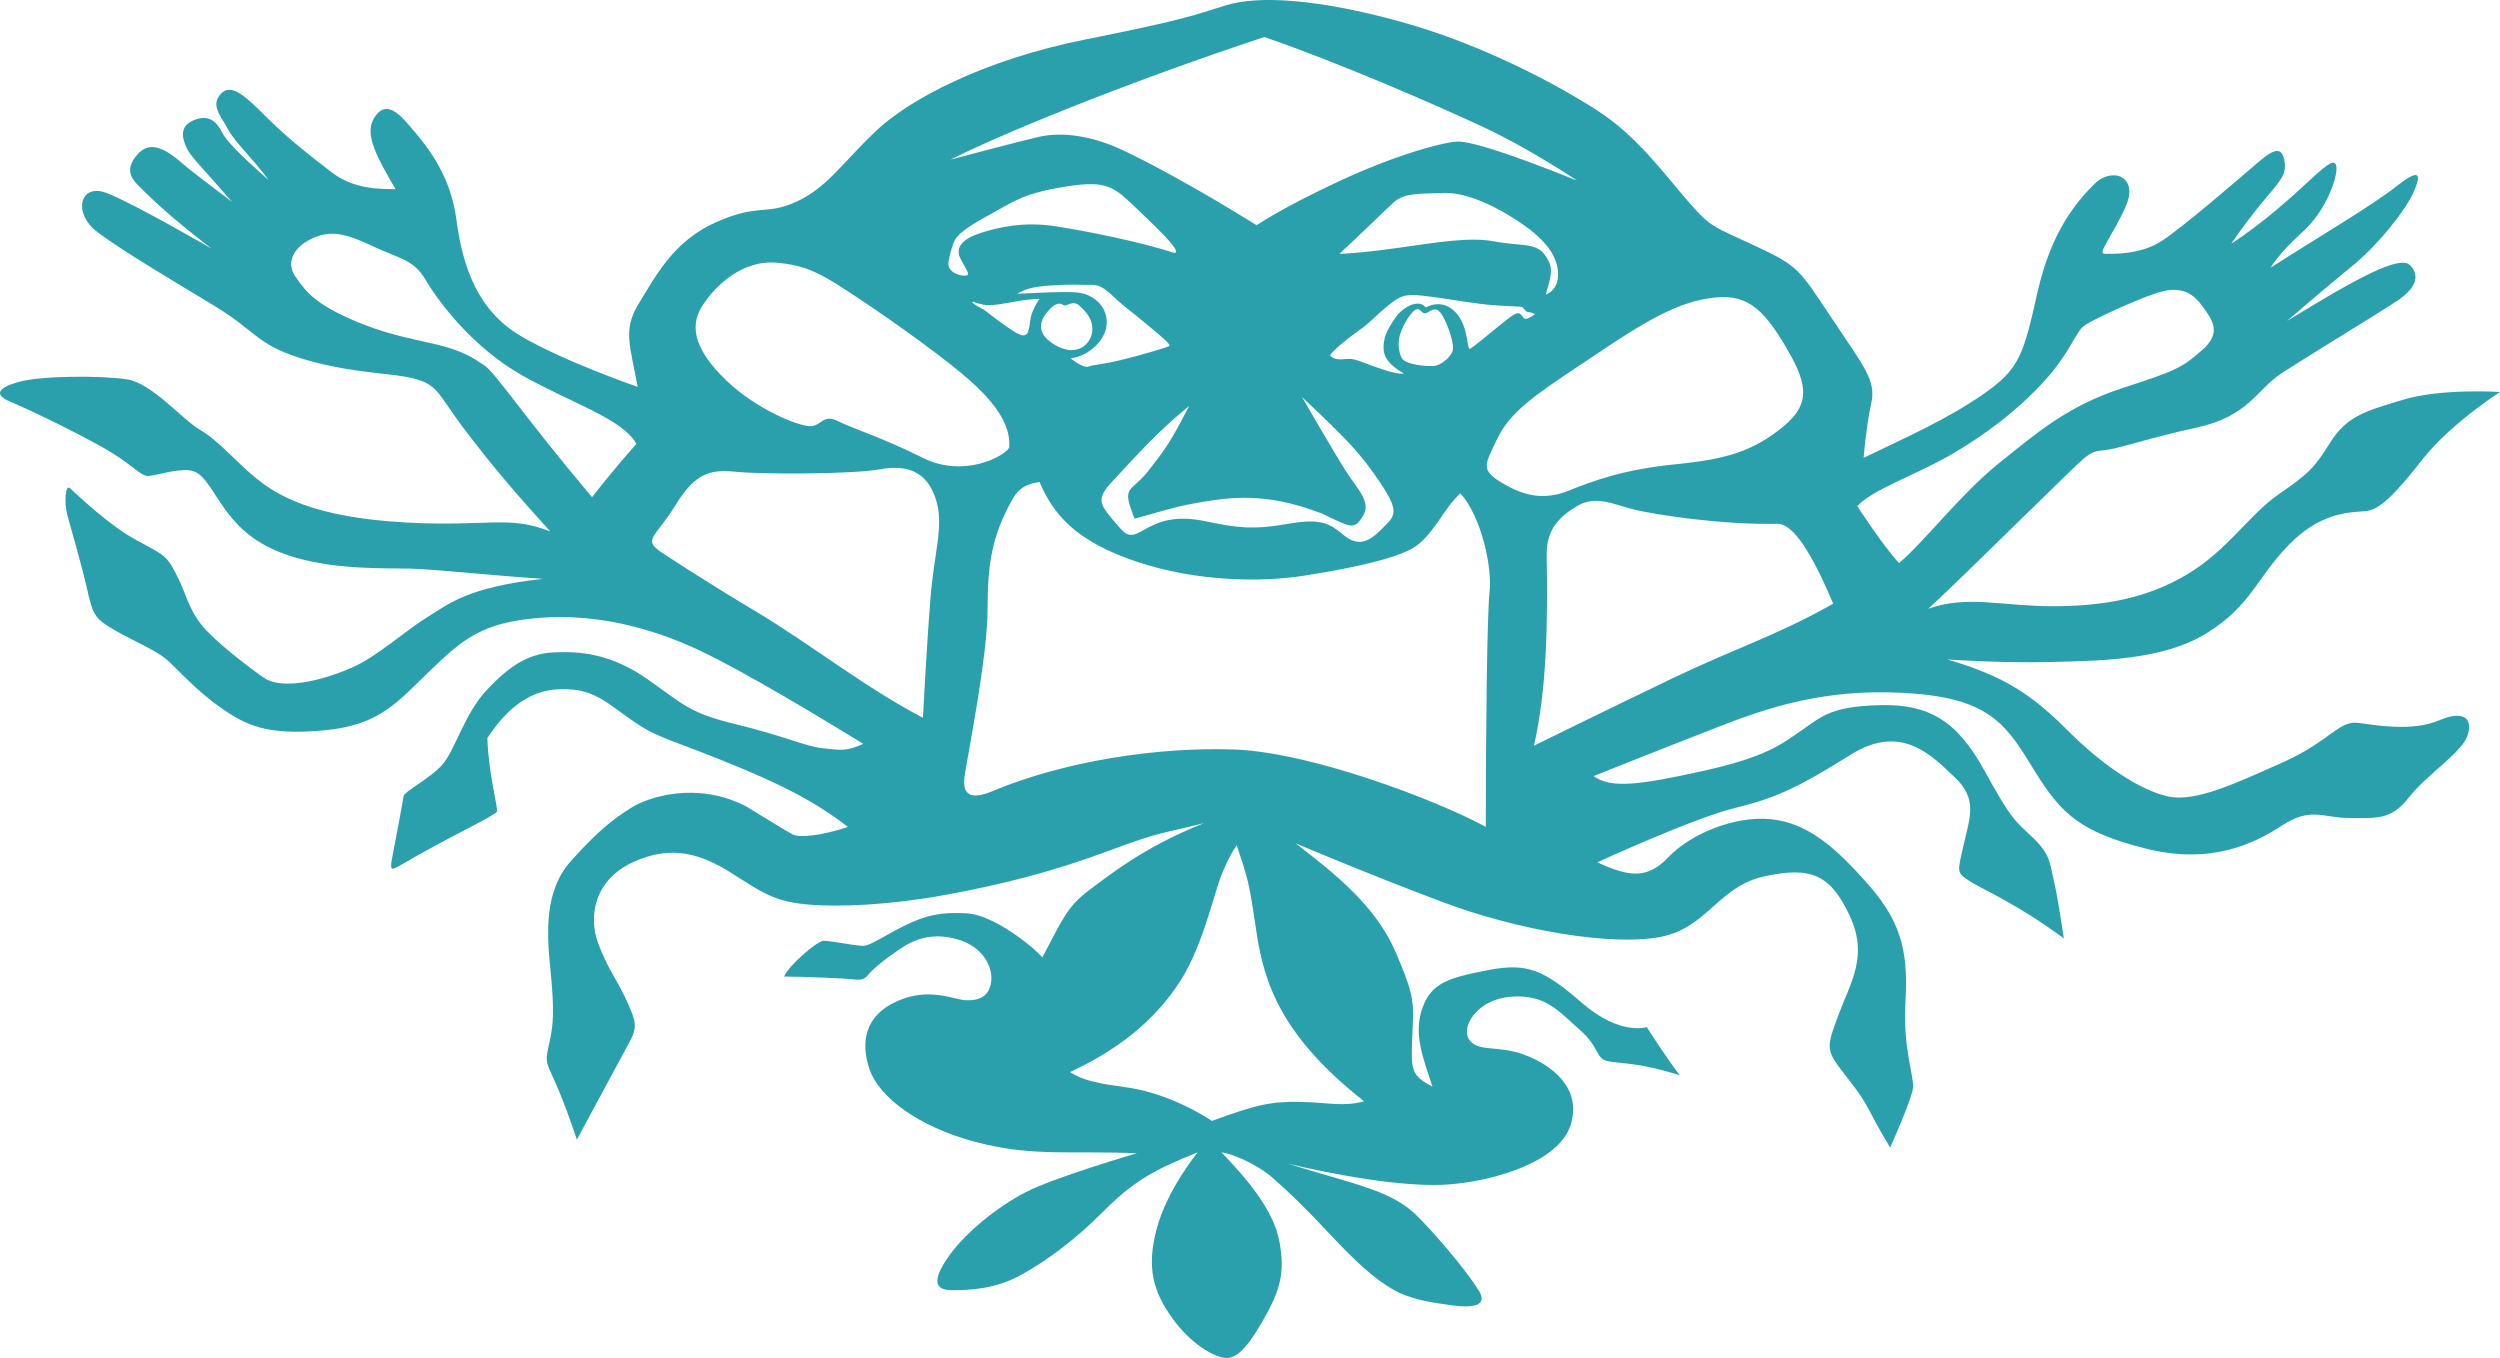 <svg xmlns="http://www.w3.org/2000/svg" viewBox="0 0 618.904 336.186">
  <path fill="#2BA0AD" d="M603.84 178.323c-6.591 2.825-15.378 1.255-20.087.628-4.708-.627-7.218 4.707-18.516 9.729s-21.656 10.043-28.561 8.475c-6.904-1.569-16.006-7.533-24.794-16.32s-15.692-13.495-29.815-17.575c0 0 13.496.941 25.422.628s27.933-.314 38.917-7.218 11.926-13.182 20.086-21.656c8.16-8.474 15.692-8.16 19.145-8.474s7.219-4.08 14.123-12.868c6.904-8.787 19.145-16.633 19.145-16.633s-14.437-.942-23.852 1.883c-9.416 2.825-14.123 4.08-18.204 10.671-4.08 6.591-5.648 7.846-12.867 12.868-7.219 5.021-12.554 13.809-22.597 19.772-10.043 5.963-20.714 7.846-33.268 7.846s-21.028-2.825-30.757.627c8.474-7.846 19.144-18.517 29.188-28.246 10.043-9.729 10.356-10.671 14.123-10.984 3.766-.313 10.356-2.825 23.225-5.649 12.867-2.825 14.751-9.416 21.028-13.495s23.852-14.75 28.56-17.889 5.649-6.277 3.139-8.788c-2.511-2.511-12.555 2.825-30.443 13.81 0 0 9.415-8.16 16.006-13.496 6.591-5.336 13.496-14.123 15.379-18.517 1.883-4.394 1.569-5.963-4.395-1.255-5.963 4.708-18.83 12.24-31.07 20.086 0 0 2.197-3.766 7.846-8.788 5.649-5.021 8.475-12.867 8.475-15.692s-1.884-1.569-6.277 2.51c-4.394 4.08-11.926 10.985-19.772 16.006 0 0 3.139-4.708 7.533-10.043 4.394-5.335 6.276-6.905 5.648-10.357-.627-3.452-2.197-3.452-6.591.314s-18.517 16.006-23.853 19.458c-5.335 3.452-12.239 3.139-14.123 3.139-1.883 0 2.197-4.708 5.336-11.926s-3.452-9.729-7.846-5.335c-4.395 4.394-10.671 11.612-14.123 26.991-3.452 15.378-4.395 18.831-13.495 25.107-9.102 6.277-18.518 10.357-29.502 15.692 0 0 .628-7.846 1.883-13.496 1.255-5.649-1.569-8.788-9.729-21.028-8.16-12.24-8.16-12.867-18.831-17.889-10.671-5.021-10.984-4.394-16.947-11.298-5.964-6.905-12.554-16.006-22.283-22.283-9.729-6.277-28.246-16.32-48.646-21.97-20.399-5.649-35.15-6.591-43.311-4.08-8.16 2.511-9.729 3.452-34.837 8.474-25.107 5.022-43.625 14.751-52.099 22.911-8.474 8.16-11.926 13.809-19.458 17.262-7.533 3.453-9.102.314-19.772 5.021-10.671 4.708-15.064 13.496-19.145 20.086-4.08 6.591-2.197 10.357-.314 20.714 0 0-18.203-6.277-28.874-12.554-10.67-6.277-14.437-16.948-16.006-28.874-1.569-11.926-8.16-19.145-11.612-23.224-3.453-4.08-6.277-5.963-8.788-1.883s.941 10.043 5.335 17.575c-4.08 0-10.357 0-15.692-4.08-5.335-4.08-10.985-8.474-16.32-13.809-5.336-5.335-8.788-8.474-11.298-5.649-2.511 2.825 0 5.335 1.883 8.788 1.883 3.453 5.649 6.591 10.043 12.554-3.139-2.824-10.043-8.788-11.612-11.926-1.57-3.138-3.766-4.394-7.218-2.825-3.833 1.743-2.196 5.335-1.255 7.218.942 1.883 5.335 6.277 10.984 12.868 0 0-7.532-5.649-10.671-8.16-3.139-2.511-8.475-8.161-12.554-3.766-4.08 4.394-.941 6.905.942 8.788s6.591 6.591 17.262 14.75c0 0-19.459-11.298-26.05-13.809-6.591-2.51-8.474 5.022-2.197 9.729 6.277 4.708 18.518 11.927 28.875 18.203 10.357 6.277 10.357 9.416 21.028 12.868s21.385 3.797 26.363 4.708c8.192 1.5 7.532 3.767 14.437 12.868 6.905 9.102 12.24 15.379 21.341 25.422-10.357-4.081-15.368-1.125-35.464-2.197-23.539-1.255-32.326-6.905-37.348-10.984-5.021-4.08-9.416-9.416-13.809-11.926-4.394-2.51-11.926-11.612-18.203-12.553-6.277-.942-21.028-.942-26.677.627-5.649 1.569-6.028 3.303-2.143 4.926 6.28 2.623 19.787 9.339 25.168 12.663s7.123 5.698 8.864 5.698c1.741 0 5.065-1.267 8.864-1.425 3.799-.158 4.907 1.583 8.706 7.44 3.799 5.856 8.547 11.238 19.153 14.246s21.844 2.532 28.176 2.69c6.332.158 18.836 1.583 32.924 2.533-18.678 2.058-23.269 6.173-28.65 9.497s-12.347 9.656-18.361 12.346c-8.408 3.761-17.887 5.541-22.002 2.691-4.116-2.849-12.188-9.022-15.512-13.138s-3.957-8.231-6.332-12.664-2.533-4.432-9.656-8.231c-7.124-3.799-15.513-12.03-16.621-12.979-1.108-.95-1.425 3.64-.633 6.648s3.482 12.03 4.907 18.361c1.425 6.332 1.9 7.282 6.49 9.973s10.289 5.065 12.979 7.281 6.648 7.122 13.296 11.872c6.648 4.748 11.872 7.122 25.801 5.855 13.929-1.266 18.204-6.965 26.435-14.878 8.231-7.914 12.979-11.873 27.067-12.98 14.087-1.108 27.859 2.533 39.572 8.073 11.713 5.54 31.183 17.411 40.522 23.11-4.116 1.899-5.54 1.584-9.973 1.108-4.432-.476-9.497-3.009-21.211-5.857-11.713-2.849-12.821-4.59-22.002-11.08-9.18-6.49-16.779-7.123-23.427-6.806-6.647.316-11.239 3.64-16.621 9.339-5.382 5.698-7.756 14.563-10.763 18.203-3.007 3.641-9.655 6.807-9.813 8.073-.158 1.266-2.216 12.029-2.849 15.354-.633 3.323 0 2.85 2.058 1.741 11.239-6.647 23.585-12.347 23.902-13.296.316-.95-2.058-9.023-2.374-18.203 2.849-4.274 8.231-11.396 16.937-12.029s11.872 2.69 18.361 7.281c6.49 4.59 8.23 4.432 22.477 10.131 14.246 5.699 23.11 10.13 31.5 16.62-6.648 2.217-12.03 2.691-13.613 1.899s-6.332-3.799-11.555-6.965c-12.188-6.331-24.218-2.374-28.492.317-4.274 2.69-8.072 5.54-14.879 13.137-6.807 7.598-6.015 18.045-5.065 27.543.95 9.497.633 12.979-.158 16.778-.791 3.8-1.266 4.749-.158 7.282 1.108 2.532 3.166 6.489 6.806 17.411 0 0 10.922-20.261 12.979-24.06s1.741-5.065-.633-10.289c-2.375-5.223-4.749-7.915-7.123-14.404s-.95-15.513 8.706-19.944c9.656-4.433 16.937-1.899 24.06 2.533 7.123 4.432 10.289 7.123 18.678 7.915 8.39.791 21.052.157 34.823-2.376 13.771-2.532 26.277-5.698 39.89-10.764s12.662-4.115 23.901-6.965c-14.721 5.856-22.951 12.505-28.492 16.621s-6.807 7.756-11.555 16.62c0 0-1.583-1.899-5.699-4.906-4.115-3.008-9.181-5.857-13.296-6.016-4.115-.158-7.915-.159-13.296 2.216s-10.13 5.856-12.03 5.856c-1.9 0-8.231-1.266-9.814-1.266-1.583 0-8.706 6.173-9.814 8.863 4.749 0 15.196.476 16.621.634 1.424.158 3.007.475 4.115-.95 1.108-1.425 3.958-3.799 7.914-6.489 3.957-2.691 8.39-4.116 14.405-2.375s8.706 6.648 8.231 10.447c-.475 3.798-3.166 4.749-6.332 4.59-3.166-.158-8.923-3.299-16.926.231-8.003 3.531-9.18 10.122-6.826 16.948s12.004 14.123 26.127 17.889c14.123 3.767 23.774 2.119 40.016 2.825 0 0-20.243 5.885-27.54 9.65-7.297 3.767-15.3 10.357-19.302 16.242-4.001 5.884-3.06 8.003 1.177 8.003s10.828-.235 17.418-4.002c6.591-3.766 12.946-8.474 20.243-15.771 7.297-7.297 12.475-10.122 23.067-14.358 0 0-7.532 9.18-10.122 18.831-2.589 9.65-.941 15.535 3.766 22.126 4.708 6.591 10.122 9.415 12.711 9.886s5.179-1.177 9.65-8.944c4.473-7.768 5.649-12.005 4.237-19.772s-8.003-15.535-14.358-22.126c2.354.235 8.709 2.824 12.711 6.355 4.001 3.53 7.532 6.826 14.123 13.888s11.063 11.063 15.535 13.652c4.473 2.589 9.65 3.295 14.829 4.001s8.709 0 6.591-3.53c-2.118-3.531-8.238-11.299-14.829-18.125s-15.064-8.003-32.483-13.417c11.063 2.59 28.869 6.039 40.167 5.098 11.299-.942 26.991-5.649 29.815-14.752 2.824-9.102-4.707-14.751-11.298-17.262s-11.612-.628-13.809-3.767c-2.196-3.138 1.883-10.042 10.356-10.671 8.475-.628 11.613 3.453 16.948 8.161 5.335 4.707 3.766 7.219 7.219 7.846 3.452.628 7.846.314 17.575 3.452 0 0-3.139-4.079-8.16-11.926 0 0-6.591 2.196-16.006-5.964s-13.496-10.043-23.225-8.16c-9.729 1.884-14.123 3.139-16.32 9.415s0 11.927 2.511 19.459c-5.335-2.824-5.335-4.079-5.021-12.239.314-8.16.942-9.416-4.079-21.027-5.021-11.612-15.064-19.457-24.794-26.99 0 0 16.948 7.219 36.093 14.438 19.145 7.218 42.055 10.984 53.981 8.787 11.926-2.197 14.437-12.554 26.048-15.064 11.612-2.511 16.32-.313 21.028 9.729s.313 16.32-2.825 24.794c-3.138 8.474-3.138 8.474 2.512 15.692s4.079 6.591 10.356 16.947c0 0 5.336-11.926 5.649-14.75.314-2.825-2.511-9.729-1.883-21.028s-.313-19.145-8.787-28.874c-8.475-9.729-15.379-15.691-24.48-16.633-9.102-.942-20.086 3.766-25.422 9.415-5.335 5.65-10.043 4.708-17.575 1.256 0 0 23.853-10.985 34.21-13.496 10.356-2.511 16.006-5.335 28.56-13.182 12.555-7.847 20.087.314 25.736 5.649 5.648 5.335 3.766 9.729 2.196 16.634-1.569 6.905-1.883 6.904 1.569 9.102 3.453 2.197 11.299 5.336 23.225 14.123 0 0-1.569-10.671-2.511-14.437-.941-3.767-.628-6.277-5.336-10.671-4.707-4.395-5.335-4.707-11.926-16.634s-13.495-16.32-25.735-16.006-14.438 2.824-19.459 6.277c-5.021 3.451-8.787 6.59-24.479 10.043s-22.597 4.394-26.991 1.255c0 0 18.831-7.532 32.64-12.868 13.81-5.336 27.933-9.101 47.078-7.531 19.145 1.568 22.91 8.474 29.501 19.145 6.59 10.671 11.299 15.064 27.305 19.145 16.007 4.079 26.677-.942 33.896-5.649 7.219-4.708 10.043-1.883 16.634-1.883s10.357.628 14.751-5.022c4.394-5.649 12.868-10.984 14.438-15.064s-.313-6.906-6.904-4.081zm-457.272-55.235c-16.948-20.086-23.853-30.757-26.677-32.64-2.824-1.883-5.325-3.621-11.916-5.189-6.591-1.569-12.714-2.503-21.188-6.27-8.474-3.767-10.834-6.431-13.659-10.51-2.33-3.364-.627-7.218 4.08-9.415 4.708-2.197 8.474-1.256 15.064 1.883s10.043 3.139 13.182 8.474c3.139 5.335 11.612 16.634 23.853 23.538s24.794 10.671 28.246 16.948c-5.65 6.276-10.985 13.181-10.985 13.181zM312.984 9.162c17.89 6.12 42.841 16.948 54.374 22.362 11.534 5.414 23.068 13.182 23.068 13.182-18.125-7.297-25.893-9.416-28.953-9.651-3.06-.235-15.535 3.06-30.129 9.886s-20.243 10.828-20.243 10.828c-13.182-8.239-28.481-16.712-35.308-19.537s-13.417-3.531-18.595-2.354c-5.179 1.177-21.891 5.649-21.891 5.649 11.535-5.885 42.135-18.596 77.677-30.365zm69.439 53.903c-2.118-3.06-6.354-2.119-12.475-3.295s-14.123.235-24.245 1.647c-10.121 1.413-14.123 1.413-14.123 1.413 5.649-5.179 10.828-10.357 13.417-12.711s6.12-2.119 12.476-2.354 15.064 4.473 20.479 8.474 7.768 7.768 7.768 11.769-3.061 4.943-3.061 4.943c1.648-5.649 1.883-6.826-.236-9.886zm-24.48 12.593c-2.118-.824-4.119 0-4.708.353-.588.354-.353-.588-1.883-.824s-4.237.942-6.12 3.766c-1.883 2.825-2.824 4.708-2.707 7.415.118 2.707 2.236 4.473 5.061 6.12-2.118.235-6.002-1.294-7.768-1.883-1.765-.588-4.119-1.766-5.767-1.766s-3.296.588-4.825-.824c.588-1.059 3.884-3.884 7.062-6.12s3.884-3.413 7.062-6.002c3.178-2.589 4.119-3.178 8.709-2.707s8.592 1.294 14.123 2c5.531.707 10.004.588 10.593.824.588.235.706 1.295 1.883 1.295.487 0 .976.333 1.34.503-.265.182-.55.368-.869.556-2.001 1.177-1.766.353-2.589-.471-.824-.824-1.648-.235-4.473 2.001-2.824 2.236-7.768 6.473-8.238 6.473s-.471-2.589-1.295-5.178-2.472-4.707-4.591-5.531zm1.766 10.71c-.082 1.546-2.707 4.12-4.826 4.237-2.118.118-7.062-.353-7.885-2.001-.824-1.647-1.177-4.237 0-6.944s3.178-5.649 4.236-5.061c1.06.588.942 1.412 2.236.706 1.295-.706 2.236-1.295 3.413.471s2.943 6.356 2.826 8.592zm-85.719-6.591c0-4.237-3.609-7.062-7.375-7.376-3.767-.314-10.357.157-14.751.314 1.883-1.099 3.453-1.727 8.317-2.04 4.864-.313 6.591-.157 8.788-.157s3.295-.313 6.434 2.668c3.139 2.981 4.708 3.923 8.631 7.218s6.12 5.021 5.335 5.335-7.375 2.354-12.083 3.452c-4.708 1.099-6.591 1.099-7.847 1.569-1.255.471-4.394-2.04-4.394-2.04 4.707-.626 8.945-4.706 8.945-8.943zm-13.025 5.493c-4.088-2.498-3.923-5.335-1.727-8.003 2.197-2.668 3.295-2.197 4.081-1.727.785.471 2.197-1.412 3.923.157s3.452 3.452 3.139 6.434c-.315 2.982-3.767 6.591-9.416 3.139zm-3.609-11.299c-2.197 3.295-2.197 4.708-2.511 6.748-.313 2.04-.784 3.139-3.452 1.569-2.668-1.569-7.846-5.649-7.846-5.649-2.04-.942-3.609-2.197-2.511-1.883s2.511.941 4.551.785c2.041-.157 5.022-.784 6.905-1.098 1.883-.315 4.864-.472 4.864-.472zm17.887 45.349c5.022-5.335 10.986-12.24 19.146-18.831-4.708 9.101-5.649 10.357-10.043 16.006-4.394 5.649-6.905 3.452-3.452 11.926 6.904-1.883 10.984-3.452 20.399-4.708 9.416-1.255 16.948 0 26.05 3.452 7.218 3.452 7.846 4.081 10.042.628 2.197-3.453-1.255-6.591-4.08-10.985-2.824-4.394-10.984-18.517-10.984-18.517 10.984 10.357 14.437 13.809 19.459 21.341 5.021 7.532 3.452 8.16 0 11.613-3.452 3.452-5.963 3.766-9.102 1.255s-5.021-4.394-13.81-2.825c-8.787 1.569-12.867.941-20.399-.627-7.532-1.569-11.613 0-15.379 2.197s-4.394 1.256-7.532-2.51-4.316-5.164-.315-9.415zm-40.406-54.608c.471-2.354.471-2.354 1.177-4.472.706-2.119 3.295-4.001 8.944-7.062 5.649-3.06 8.003-5.179 17.889-6.826 9.886-1.647 12.24-.706 16.948 3.766 4.708 4.472 13.652 12.711 10.828 12.476-7.768-2.589-21.655-5.414-29.423-6.591-7.768-1.177-13.888.235-18.36 1.647-4.473 1.413-6.355 3.531-5.179 6.12 1.177 2.589 3.06 4.472 1.177 4.472-1.882.001-4.472-1.176-4.001-3.53zm-4.473 83.169c-.941 11.612-1.883 29.815-1.883 29.815-14.438-7.532-28.247-18.518-41.428-26.363-13.182-7.846-23.539-14.75-23.539-14.75-4.394-3.139-1.255-3.453 3.766-11.612 5.021-8.16 8.788-8.788 15.064-8.16 6.277.628 28.561.627 35.465-.627s11.612.627 13.809 7.218c2.198 6.59-.312 12.868-1.254 24.479zm-1.883-34.524c-10.043-5.021-17.262-7.218-21.028-9.101-3.766-1.883-4.081 1.255-6.905 1.255-2.825 0-13.182-4.08-20.714-11.298s-9.416-13.182-5.963-18.517c3.453-5.335 10.043-11.298 18.203-10.671 8.16.628 11.926 3.138 21.341 9.416 9.416 6.277 21.028 14.75 26.363 19.458 5.335 4.708 10.671 10.671 10.043 16.948-1.254 2.197-11.297 7.532-21.34 2.51zM337.7 272.636c-5.179 1.412-8.631.314-15.692.157s-10.984.628-21.969 4.707c-6.748-4.394-14.438-7.375-21.185-8.317-6.748-.941-10.514-1.569-13.966-3.766 6.905-3.295 19.772-9.886 28.089-23.852 4.394-7.533 6.748-16.947 8.63-22.754 1.884-5.807 4.551-9.573 4.551-9.573 2.825 8.475 2.981 8.631 4.865 21.342 1.883 12.711 6.121 25.892 26.677 42.056zm31.07-126.325c-.628 5.649-.942 34.522-.942 58.375-12.867-6.904-43.624-18.518-62.455-19.145s-41.428 2.824-59.003 10.043c-5.022 2.197-8.474 2.197-7.532-3.766.941-5.964 5.649-29.502 5.649-41.114s1.256-18.516 6.277-27.304c2.024-3.542 5.022-3.766 6.591-4.08 3.453 8.16 9.102 14.75 24.167 19.772 15.064 5.021 31.071 5.021 41.114 3.452 10.043-1.57 21.342-3.766 26.677-6.591 5.336-2.825 8.16-10.357 12.24-13.809 5.333 5.963 7.843 18.517 7.217 24.167zm1.882-37.663c3.138-6.591 9.102-10.671 20.399-18.203 11.299-7.532 21.028-14.437 30.443-16.32s13.809.627 19.772 10.357c5.963 9.729 7.532 15.064.313 21.028s-13.81 8.16-26.677 9.416c-12.868 1.255-20.4 4.08-26.677 6.591-6.277 2.511-11.298.941-15.692-1.569-6.271-3.586-5.019-4.709-1.881-11.3zm43.311 59.317c-15.693 7.533-34.21 16.634-34.21 16.634 3.139-13.81 3.453-29.816 3.139-47.392 0-5.963 2.824-9.101 7.532-11.926s9.101-.314 14.437.941c5.336 1.256 21.655 3.766 35.465 3.452 2.824.314 6.904 4.08 13.495 19.772-13.809 7.848-24.166 10.987-39.858 18.519zm56.178-28.56c-4.08-4.394-10.356-14.123-10.356-14.123 3.766-4.08 14.751-7.846 22.91-12.554 8.16-4.708 16.32-10.671 23.225-18.203 6.905-7.532 7.847-12.554 10.357-14.123s11.926-5.963 17.575-7.846c5.649-1.883 8.788-.313 11.299 3.139s5.021 6.591-.001 10.984c-5.021 4.394-6.276 5.021-19.771 9.415-13.495 4.394-21.027 10.985-30.443 18.517s-18.205 19.145-24.795 24.794z"/>
</svg>
